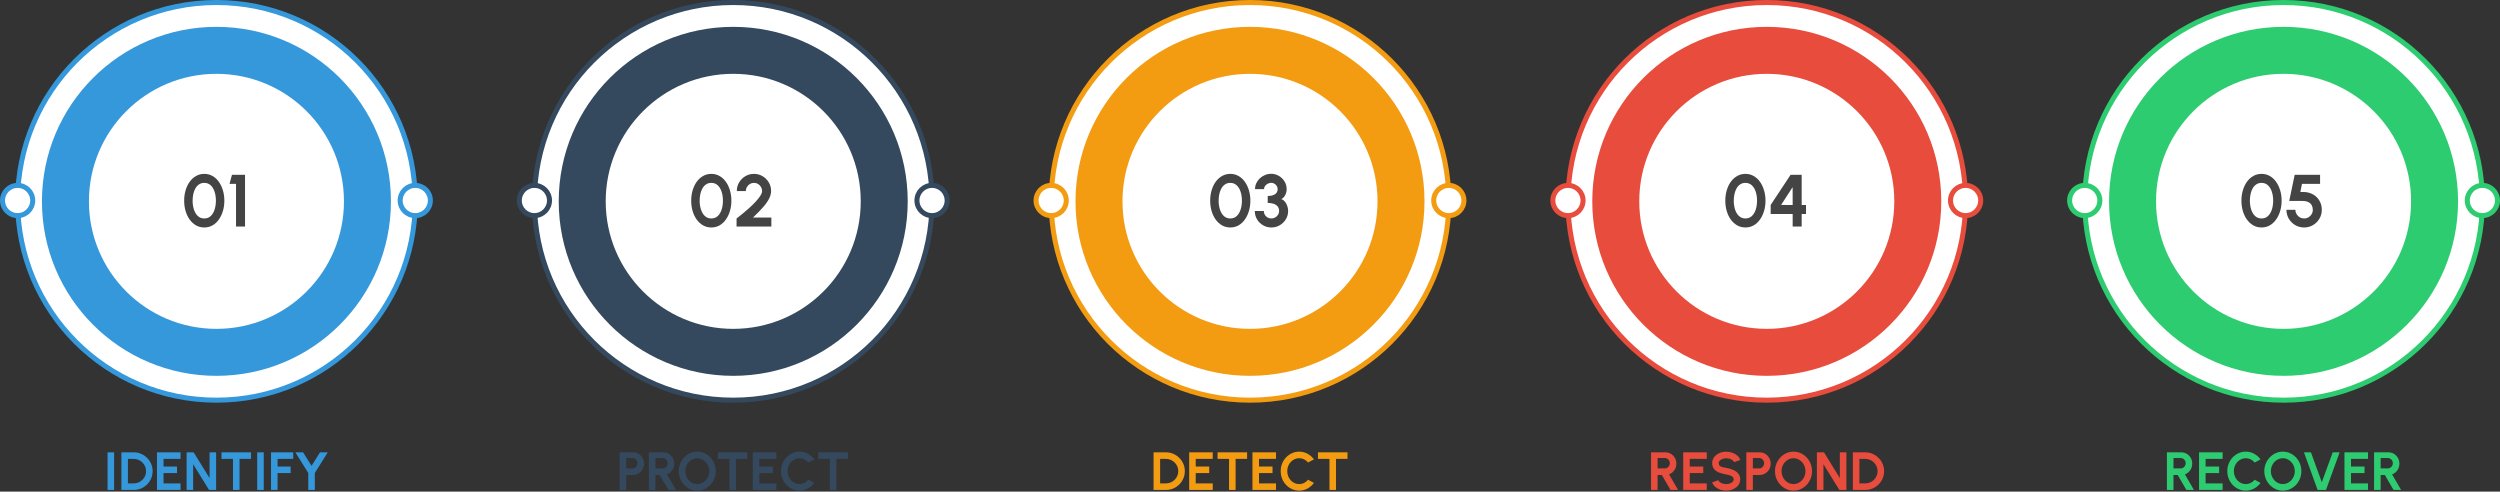 <svg width="1490" height="293" viewBox="0 0 1490 293" fill="none" xmlns="http://www.w3.org/2000/svg">
<rect x="0" y="0" width="1490" height="293" fill="#333333" stroke="none"/>
<circle cx="129" cy="120" r="118.5" fill="white" stroke="#3498DB" stroke-width="3"/>
<circle cx="129" cy="120" r="104" fill="#3498DB"/>
<circle cx="129" cy="120" r="76" fill="white"/>
<circle cx="247.5" cy="119.5" r="9" fill="white" stroke="#3498DB" stroke-width="3"/>
<circle cx="10.5" cy="119.5" r="9" fill="white" stroke="#3498DB" stroke-width="3"/>
<path d="M121.749 135.572C119.96 135.572 118.332 135.161 116.865 134.34C115.399 133.504 114.13 132.353 113.059 130.886C112.003 129.419 111.189 127.725 110.617 125.804C110.045 123.868 109.759 121.8 109.759 119.6C109.759 117.4 110.045 115.339 110.617 113.418C111.189 111.482 112.003 109.781 113.059 108.314C114.13 106.847 115.399 105.703 116.865 104.882C118.332 104.046 119.96 103.628 121.749 103.628C123.539 103.628 125.167 104.046 126.633 104.882C128.1 105.703 129.354 106.847 130.395 108.314C131.451 109.781 132.265 111.482 132.837 113.418C133.424 115.339 133.717 117.4 133.717 119.6C133.717 121.8 133.424 123.868 132.837 125.804C132.265 127.725 131.451 129.419 130.395 130.886C129.354 132.353 128.1 133.504 126.633 134.34C125.167 135.161 123.539 135.572 121.749 135.572ZM121.749 130.204C123.319 130.204 124.617 129.705 125.643 128.708C126.67 127.711 127.433 126.405 127.931 124.792C128.43 123.179 128.679 121.448 128.679 119.6C128.679 117.649 128.415 115.875 127.887 114.276C127.359 112.663 126.582 111.379 125.555 110.426C124.529 109.473 123.26 108.996 121.749 108.996C120.561 108.996 119.527 109.289 118.647 109.876C117.782 110.448 117.063 111.233 116.491 112.23C115.919 113.227 115.494 114.364 115.215 115.64C114.937 116.901 114.797 118.221 114.797 119.6C114.797 121.433 115.047 123.164 115.545 124.792C116.059 126.405 116.829 127.711 117.855 128.708C118.897 129.705 120.195 130.204 121.749 130.204ZM140.669 135V109.568H136.797L138.249 104.2H146.037V135H140.669Z" fill="#444444"/>
<path d="M64.103 292V269.6H68.007V292H64.103ZM72.342 292V269.6H79.766C81.312 269.6 82.758 269.893 84.102 270.48C85.457 271.056 86.646 271.861 87.67 272.896C88.704 273.92 89.51 275.109 90.086 276.464C90.672 277.808 90.966 279.253 90.966 280.8C90.966 282.347 90.672 283.797 90.086 285.152C89.51 286.496 88.704 287.685 87.67 288.72C86.646 289.744 85.457 290.549 84.102 291.136C82.758 291.712 81.312 292 79.766 292H72.342ZM76.246 288.096H79.766C80.758 288.096 81.691 287.909 82.566 287.536C83.451 287.152 84.23 286.629 84.902 285.968C85.574 285.296 86.102 284.523 86.486 283.648C86.87 282.763 87.062 281.813 87.062 280.8C87.062 279.787 86.87 278.843 86.486 277.968C86.102 277.093 85.574 276.32 84.902 275.648C84.23 274.976 83.457 274.453 82.582 274.08C81.707 273.696 80.769 273.504 79.766 273.504H76.246V288.096ZM93.561 292V269.6H107.609V273.504H97.465V278.048H105.513V281.952H97.465V288.096H107.609V292H93.561ZM111.217 292V269.6H115.441L124.897 284.944V269.6H128.801V292H124.593L115.121 276.656V292H111.217ZM149.614 269.6V273.504H142.766V292H138.862V273.504H132.014V269.6H149.614ZM153.291 292V269.6H157.195V292H153.291ZM161.529 292V269.6H174.761V273.504H165.433V278.048H173.225V281.952H165.433V292H161.529ZM190.726 269.6H195.334L187.638 281.904V292H183.734V281.904L176.038 269.6H180.646L185.686 277.648L190.726 269.6Z" fill="#3498DB"/>
<circle cx="437" cy="120" r="118.5" fill="white" stroke="#34495E" stroke-width="3"/>
<circle cx="437" cy="120" r="104" fill="#34495E"/>
<circle cx="437" cy="120" r="76" fill="white"/>
<circle cx="555.5" cy="119.5" r="9" fill="white" stroke="#34495E" stroke-width="3"/>
<circle cx="318.5" cy="119.5" r="9" fill="white" stroke="#34495E" stroke-width="3"/>
<path d="M423.943 135.572C422.153 135.572 420.525 135.161 419.059 134.34C417.592 133.504 416.323 132.353 415.253 130.886C414.197 129.419 413.383 127.725 412.811 125.804C412.239 123.868 411.953 121.8 411.953 119.6C411.953 117.4 412.239 115.339 412.811 113.418C413.383 111.482 414.197 109.781 415.253 108.314C416.323 106.847 417.592 105.703 419.059 104.882C420.525 104.046 422.153 103.628 423.943 103.628C425.732 103.628 427.36 104.046 428.827 104.882C430.293 105.703 431.547 106.847 432.589 108.314C433.645 109.781 434.459 111.482 435.031 113.418C435.617 115.339 435.911 117.4 435.911 119.6C435.911 121.8 435.617 123.868 435.031 125.804C434.459 127.725 433.645 129.419 432.589 130.886C431.547 132.353 430.293 133.504 428.827 134.34C427.36 135.161 425.732 135.572 423.943 135.572ZM423.943 130.204C425.512 130.204 426.81 129.705 427.837 128.708C428.863 127.711 429.626 126.405 430.125 124.792C430.623 123.179 430.873 121.448 430.873 119.6C430.873 117.649 430.609 115.875 430.081 114.276C429.553 112.663 428.775 111.379 427.749 110.426C426.722 109.473 425.453 108.996 423.943 108.996C422.755 108.996 421.721 109.289 420.841 109.876C419.975 110.448 419.257 111.233 418.685 112.23C418.113 113.227 417.687 114.364 417.409 115.64C417.13 116.901 416.991 118.221 416.991 119.6C416.991 121.433 417.24 123.164 417.739 124.792C418.252 126.405 419.022 127.711 420.049 128.708C421.09 129.705 422.388 130.204 423.943 130.204ZM438.99 135V130.204C439.944 129.485 441.073 128.598 442.378 127.542C443.684 126.471 445.026 125.32 446.404 124.088C447.783 122.841 449.059 121.595 450.232 120.348C451.406 119.101 452.359 117.913 453.092 116.784C453.84 115.655 454.214 114.687 454.214 113.88C454.214 112.985 453.994 112.171 453.554 111.438C453.114 110.69 452.528 110.096 451.794 109.656C451.076 109.216 450.269 108.996 449.374 108.996C448.48 108.996 447.666 109.216 446.932 109.656C446.199 110.096 445.612 110.69 445.172 111.438C444.732 112.171 444.512 112.985 444.512 113.88H439.144C439.144 111.944 439.614 110.206 440.552 108.666C441.491 107.111 442.73 105.887 444.27 104.992C445.825 104.083 447.526 103.628 449.374 103.628C451.252 103.628 452.96 104.09 454.5 105.014C456.04 105.923 457.272 107.155 458.196 108.71C459.12 110.265 459.582 111.988 459.582 113.88C459.582 114.877 459.399 115.882 459.032 116.894C458.666 117.906 458.152 118.925 457.492 119.952C456.832 120.979 456.055 122.02 455.16 123.076C454.266 124.117 453.276 125.188 452.19 126.288C451.12 127.373 449.99 128.488 448.802 129.632H459.736V135H438.99Z" fill="#444444"/>
<path d="M369.326 292V269.6H377.326C378.542 269.6 379.641 269.904 380.622 270.512C381.614 271.12 382.398 271.936 382.974 272.96C383.55 273.984 383.838 275.109 383.838 276.336C383.838 277.595 383.54 278.736 382.942 279.76C382.356 280.773 381.566 281.584 380.574 282.192C379.582 282.789 378.5 283.088 377.326 283.088H373.23V292H369.326ZM373.23 279.184H376.91C377.465 279.184 377.972 279.045 378.43 278.768C378.889 278.491 379.252 278.117 379.518 277.648C379.796 277.179 379.934 276.656 379.934 276.08C379.934 275.493 379.796 274.965 379.518 274.496C379.252 274.027 378.889 273.653 378.43 273.376C377.972 273.099 377.465 272.96 376.91 272.96H373.23V279.184ZM386.764 292V269.6H395.356C396.572 269.6 397.67 269.904 398.652 270.512C399.633 271.12 400.412 271.936 400.988 272.96C401.564 273.973 401.852 275.099 401.852 276.336C401.852 277.349 401.665 278.283 401.292 279.136C400.929 279.979 400.417 280.709 399.756 281.328C399.105 281.947 398.353 282.416 397.5 282.736L402.86 292H398.364L393.18 283.088H390.668V292H386.764ZM390.668 279.184H394.908C395.462 279.184 395.969 279.045 396.428 278.768C396.886 278.491 397.254 278.117 397.532 277.648C397.809 277.179 397.948 276.656 397.948 276.08C397.948 275.493 397.809 274.965 397.532 274.496C397.254 274.027 396.886 273.653 396.428 273.376C395.969 273.099 395.462 272.96 394.908 272.96H390.668V279.184ZM415.57 292.416C414.055 292.416 412.631 292.117 411.298 291.52C409.965 290.912 408.791 290.075 407.778 289.008C406.765 287.941 405.97 286.709 405.394 285.312C404.818 283.904 404.53 282.4 404.53 280.8C404.53 279.2 404.818 277.701 405.394 276.304C405.97 274.896 406.765 273.659 407.778 272.592C408.791 271.525 409.965 270.693 411.298 270.096C412.631 269.488 414.055 269.184 415.57 269.184C417.095 269.184 418.525 269.488 419.858 270.096C421.191 270.693 422.365 271.525 423.378 272.592C424.391 273.659 425.181 274.896 425.746 276.304C426.322 277.701 426.61 279.2 426.61 280.8C426.61 282.4 426.322 283.904 425.746 285.312C425.181 286.709 424.391 287.941 423.378 289.008C422.365 290.075 421.191 290.912 419.858 291.52C418.525 292.117 417.095 292.416 415.57 292.416ZM415.57 288.512C416.551 288.512 417.474 288.309 418.338 287.904C419.202 287.499 419.959 286.944 420.61 286.24C421.271 285.525 421.783 284.704 422.146 283.776C422.519 282.848 422.706 281.856 422.706 280.8C422.706 279.744 422.519 278.752 422.146 277.824C421.773 276.885 421.255 276.064 420.594 275.36C419.943 274.656 419.186 274.101 418.322 273.696C417.469 273.291 416.551 273.088 415.57 273.088C414.589 273.088 413.666 273.291 412.802 273.696C411.938 274.101 411.175 274.661 410.514 275.376C409.863 276.08 409.351 276.896 408.978 277.824C408.615 278.752 408.434 279.744 408.434 280.8C408.434 281.867 408.621 282.864 408.994 283.792C409.367 284.72 409.879 285.541 410.53 286.256C411.191 286.96 411.949 287.515 412.802 287.92C413.666 288.315 414.589 288.512 415.57 288.512ZM445.474 269.6V273.504H438.626V292H434.722V273.504H427.874V269.6H445.474ZM448.67 292V269.6H462.718V273.504H452.574V278.048H460.622V281.952H452.574V288.096H462.718V292H448.67ZM476.507 292.416C474.992 292.416 473.568 292.117 472.235 291.52C470.901 290.912 469.728 290.075 468.715 289.008C467.712 287.941 466.923 286.709 466.347 285.312C465.781 283.904 465.499 282.4 465.499 280.8C465.499 279.189 465.781 277.685 466.347 276.288C466.923 274.88 467.712 273.648 468.715 272.592C469.728 271.525 470.901 270.693 472.235 270.096C473.568 269.488 474.992 269.184 476.507 269.184C478.32 269.184 479.989 269.605 481.515 270.448C483.04 271.28 484.304 272.395 485.307 273.792L481.819 275.664C481.189 274.885 480.405 274.261 479.467 273.792C478.539 273.323 477.552 273.088 476.507 273.088C475.525 273.088 474.603 273.291 473.739 273.696C472.875 274.091 472.117 274.645 471.467 275.36C470.816 276.064 470.309 276.885 469.947 277.824C469.584 278.752 469.403 279.744 469.403 280.8C469.403 281.867 469.584 282.864 469.947 283.792C470.32 284.72 470.832 285.541 471.483 286.256C472.133 286.96 472.885 287.515 473.739 287.92C474.603 288.315 475.525 288.512 476.507 288.512C477.573 288.512 478.565 288.277 479.483 287.808C480.411 287.328 481.189 286.699 481.819 285.92L485.307 287.808C484.304 289.195 483.04 290.309 481.515 291.152C479.989 291.995 478.32 292.416 476.507 292.416ZM505.318 269.6V273.504H498.47V292H494.566V273.504H487.718V269.6H505.318Z" fill="#34495E"/>
<circle cx="745" cy="120" r="118.5" fill="white" stroke="#F39C12" stroke-width="3"/>
<circle cx="745" cy="120" r="104" fill="#F39C12"/>
<circle cx="745" cy="120" r="76" fill="white"/>
<circle cx="863.5" cy="119.5" r="9" fill="white" stroke="#F39C12" stroke-width="3"/>
<circle cx="626.5" cy="119.5" r="9" fill="white" stroke="#F39C12" stroke-width="3"/>
<path d="M733.253 135.572C731.464 135.572 729.836 135.161 728.369 134.34C726.903 133.504 725.634 132.353 724.563 130.886C723.507 129.419 722.693 127.725 722.121 125.804C721.549 123.868 721.263 121.8 721.263 119.6C721.263 117.4 721.549 115.339 722.121 113.418C722.693 111.482 723.507 109.781 724.563 108.314C725.634 106.847 726.903 105.703 728.369 104.882C729.836 104.046 731.464 103.628 733.253 103.628C735.043 103.628 736.671 104.046 738.137 104.882C739.604 105.703 740.858 106.847 741.899 108.314C742.955 109.781 743.769 111.482 744.341 113.418C744.928 115.339 745.221 117.4 745.221 119.6C745.221 121.8 744.928 123.868 744.341 125.804C743.769 127.725 742.955 129.419 741.899 130.886C740.858 132.353 739.604 133.504 738.137 134.34C736.671 135.161 735.043 135.572 733.253 135.572ZM733.253 130.204C734.823 130.204 736.121 129.705 737.147 128.708C738.174 127.711 738.937 126.405 739.435 124.792C739.934 123.179 740.183 121.448 740.183 119.6C740.183 117.649 739.919 115.875 739.391 114.276C738.863 112.663 738.086 111.379 737.059 110.426C736.033 109.473 734.764 108.996 733.253 108.996C732.065 108.996 731.031 109.289 730.151 109.876C729.286 110.448 728.567 111.233 727.995 112.23C727.423 113.227 726.998 114.364 726.719 115.64C726.441 116.901 726.301 118.221 726.301 119.6C726.301 121.433 726.551 123.164 727.049 124.792C727.563 126.405 728.333 127.711 729.359 128.708C730.401 129.705 731.699 130.204 733.253 130.204ZM757.783 135.572C755.92 135.572 754.241 135.132 752.745 134.252C751.249 133.372 750.061 132.191 749.181 130.71C748.301 129.214 747.861 127.557 747.861 125.738H753.229C753.229 126.559 753.42 127.307 753.801 127.982C754.197 128.657 754.74 129.199 755.429 129.61C756.118 130.006 756.903 130.204 757.783 130.204C758.59 130.204 759.338 130.006 760.027 129.61C760.731 129.199 761.296 128.657 761.721 127.982C762.146 127.307 762.359 126.559 762.359 125.738C762.359 124.667 762.073 123.78 761.501 123.076C760.929 122.357 760.13 121.822 759.103 121.47C758.091 121.118 756.91 120.942 755.561 120.942V116.806C757.38 116.806 758.817 116.461 759.873 115.772C760.944 115.083 761.479 114.071 761.479 112.736C761.479 112.047 761.303 111.416 760.951 110.844C760.599 110.272 760.13 109.817 759.543 109.48C758.971 109.128 758.34 108.952 757.651 108.952C756.947 108.952 756.265 109.128 755.605 109.48C754.945 109.817 754.402 110.272 753.977 110.844C753.566 111.416 753.361 112.047 753.361 112.736H747.993C747.993 111.475 748.25 110.294 748.763 109.194C749.276 108.079 749.98 107.104 750.875 106.268C751.784 105.432 752.811 104.779 753.955 104.31C755.114 103.826 756.324 103.584 757.585 103.584C759.242 103.584 760.775 103.995 762.183 104.816C763.591 105.637 764.72 106.737 765.571 108.116C766.422 109.495 766.847 111.035 766.847 112.736C766.847 113.924 766.568 115.09 766.011 116.234C765.454 117.378 764.662 118.185 763.635 118.654C764.53 118.977 765.278 119.519 765.879 120.282C766.48 121.03 766.935 121.888 767.243 122.856C767.566 123.809 767.727 124.77 767.727 125.738C767.727 127.542 767.272 129.192 766.363 130.688C765.454 132.169 764.244 133.357 762.733 134.252C761.237 135.132 759.587 135.572 757.783 135.572Z" fill="#444444"/>
<path d="M687.529 292V269.6H694.953C696.5 269.6 697.945 269.893 699.289 270.48C700.644 271.056 701.833 271.861 702.857 272.896C703.892 273.92 704.697 275.109 705.273 276.464C705.86 277.808 706.153 279.253 706.153 280.8C706.153 282.347 705.86 283.797 705.273 285.152C704.697 286.496 703.892 287.685 702.857 288.72C701.833 289.744 700.644 290.549 699.289 291.136C697.945 291.712 696.5 292 694.953 292H687.529ZM691.433 288.096H694.953C695.945 288.096 696.879 287.909 697.753 287.536C698.639 287.152 699.417 286.629 700.089 285.968C700.761 285.296 701.289 284.523 701.673 283.648C702.057 282.763 702.249 281.813 702.249 280.8C702.249 279.787 702.057 278.843 701.673 277.968C701.289 277.093 700.761 276.32 700.089 275.648C699.417 274.976 698.644 274.453 697.769 274.08C696.895 273.696 695.956 273.504 694.953 273.504H691.433V288.096ZM708.748 292V269.6H722.796V273.504H712.652V278.048H720.7V281.952H712.652V288.096H722.796V292H708.748ZM743.271 269.6V273.504H736.423V292H732.519V273.504H725.671V269.6H743.271ZM746.467 292V269.6H760.515V273.504H750.371V278.048H758.419V281.952H750.371V288.096H760.515V292H746.467ZM774.304 292.416C772.789 292.416 771.365 292.117 770.032 291.52C768.698 290.912 767.525 290.075 766.512 289.008C765.509 287.941 764.72 286.709 764.144 285.312C763.578 283.904 763.296 282.4 763.296 280.8C763.296 279.189 763.578 277.685 764.144 276.288C764.72 274.88 765.509 273.648 766.512 272.592C767.525 271.525 768.698 270.693 770.032 270.096C771.365 269.488 772.789 269.184 774.304 269.184C776.117 269.184 777.786 269.605 779.312 270.448C780.837 271.28 782.101 272.395 783.104 273.792L779.616 275.664C778.986 274.885 778.202 274.261 777.264 273.792C776.336 273.323 775.349 273.088 774.304 273.088C773.322 273.088 772.4 273.291 771.536 273.696C770.672 274.091 769.914 274.645 769.264 275.36C768.613 276.064 768.106 276.885 767.744 277.824C767.381 278.752 767.2 279.744 767.2 280.8C767.2 281.867 767.381 282.864 767.744 283.792C768.117 284.72 768.629 285.541 769.28 286.256C769.93 286.96 770.682 287.515 771.536 287.92C772.4 288.315 773.322 288.512 774.304 288.512C775.37 288.512 776.362 288.277 777.28 287.808C778.208 287.328 778.986 286.699 779.616 285.92L783.104 287.808C782.101 289.195 780.837 290.309 779.312 291.152C777.786 291.995 776.117 292.416 774.304 292.416ZM803.114 269.6V273.504H796.266V292H792.362V273.504H785.514V269.6H803.114Z" fill="#F39C12"/>
<circle cx="1053" cy="120" r="118.5" fill="white" stroke="#E74C3C" stroke-width="3"/>
<circle cx="1053" cy="120" r="104" fill="#E74C3C"/>
<circle cx="1053" cy="120" r="76" fill="white"/>
<circle cx="1171.5" cy="119.5" r="9" fill="white" stroke="#E74C3C" stroke-width="3"/>
<circle cx="934.5" cy="119.5" r="9" fill="white" stroke="#E74C3C" stroke-width="3"/>
<path d="M1040.27 135.572C1038.48 135.572 1036.85 135.161 1035.39 134.34C1033.92 133.504 1032.65 132.353 1031.58 130.886C1030.52 129.419 1029.71 127.725 1029.14 125.804C1028.57 123.868 1028.28 121.8 1028.28 119.6C1028.28 117.4 1028.57 115.339 1029.14 113.418C1029.71 111.482 1030.52 109.781 1031.58 108.314C1032.65 106.847 1033.92 105.703 1035.39 104.882C1036.85 104.046 1038.48 103.628 1040.27 103.628C1042.06 103.628 1043.69 104.046 1045.15 104.882C1046.62 105.703 1047.88 106.847 1048.92 108.314C1049.97 109.781 1050.79 111.482 1051.36 113.418C1051.95 115.339 1052.24 117.4 1052.24 119.6C1052.24 121.8 1051.95 123.868 1051.36 125.804C1050.79 127.725 1049.97 129.419 1048.92 130.886C1047.88 132.353 1046.62 133.504 1045.15 134.34C1043.69 135.161 1042.06 135.572 1040.27 135.572ZM1040.27 130.204C1041.84 130.204 1043.14 129.705 1044.16 128.708C1045.19 127.711 1045.95 126.405 1046.45 124.792C1046.95 123.179 1047.2 121.448 1047.2 119.6C1047.2 117.649 1046.94 115.875 1046.41 114.276C1045.88 112.663 1045.1 111.379 1044.08 110.426C1043.05 109.473 1041.78 108.996 1040.27 108.996C1039.08 108.996 1038.05 109.289 1037.17 109.876C1036.3 110.448 1035.58 111.233 1035.01 112.23C1034.44 113.227 1034.02 114.364 1033.74 115.64C1033.46 116.901 1033.32 118.221 1033.32 119.6C1033.32 121.433 1033.57 123.164 1034.07 124.792C1034.58 126.405 1035.35 127.711 1036.38 128.708C1037.42 129.705 1038.72 130.204 1040.27 130.204ZM1068.43 135V127.542H1055.32V122.152L1067.18 104.2H1073.8V122.174H1076.39V127.542H1073.8V135H1068.43ZM1061.54 122.152L1068.43 122.174L1068.41 111.526L1061.54 122.152Z" fill="#444444"/>
<path d="M984.029 292V269.6H992.621C993.837 269.6 994.936 269.904 995.917 270.512C996.899 271.12 997.677 271.936 998.253 272.96C998.829 273.973 999.117 275.099 999.117 276.336C999.117 277.349 998.931 278.283 998.557 279.136C998.195 279.979 997.683 280.709 997.021 281.328C996.371 281.947 995.619 282.416 994.765 282.736L1000.13 292H995.629L990.445 283.088H987.933V292H984.029ZM987.933 279.184H992.173C992.728 279.184 993.235 279.045 993.693 278.768C994.152 278.491 994.52 278.117 994.797 277.648C995.075 277.179 995.213 276.656 995.213 276.08C995.213 275.493 995.075 274.965 994.797 274.496C994.52 274.027 994.152 273.653 993.693 273.376C993.235 273.099 992.728 272.96 992.173 272.96H987.933V279.184ZM1003.19 292V269.6H1017.23V273.504H1007.09V278.048H1015.14V281.952H1007.09V288.096H1017.23V292H1003.19ZM1028.81 292.416C1027.57 292.416 1026.39 292.224 1025.24 291.84C1024.11 291.445 1023.12 290.885 1022.27 290.16C1021.41 289.424 1020.8 288.544 1020.43 287.52L1024.09 286.176C1024.24 286.603 1024.55 286.992 1025 287.344C1025.46 287.696 1026.02 287.979 1026.68 288.192C1027.35 288.405 1028.05 288.512 1028.81 288.512C1029.59 288.512 1030.32 288.395 1030.99 288.16C1031.67 287.915 1032.22 287.579 1032.64 287.152C1033.05 286.715 1033.26 286.208 1033.26 285.632C1033.26 285.045 1033.04 284.565 1032.6 284.192C1032.17 283.808 1031.61 283.504 1030.92 283.28C1030.24 283.056 1029.54 282.885 1028.81 282.768C1027.22 282.523 1025.8 282.144 1024.54 281.632C1023.28 281.12 1022.28 280.411 1021.55 279.504C1020.82 278.597 1020.46 277.424 1020.46 275.984C1020.46 274.629 1020.85 273.445 1021.63 272.432C1022.41 271.419 1023.43 270.629 1024.7 270.064C1025.97 269.499 1027.34 269.216 1028.81 269.216C1030.04 269.216 1031.22 269.408 1032.36 269.792C1033.51 270.176 1034.5 270.736 1035.36 271.472C1036.22 272.208 1036.84 273.093 1037.21 274.128L1033.53 275.456C1033.38 275.029 1033.08 274.64 1032.62 274.288C1032.16 273.936 1031.6 273.659 1030.94 273.456C1030.28 273.243 1029.57 273.136 1028.81 273.136C1028.05 273.125 1027.33 273.248 1026.65 273.504C1025.98 273.749 1025.43 274.085 1025 274.512C1024.58 274.939 1024.36 275.429 1024.36 275.984C1024.36 276.699 1024.56 277.237 1024.96 277.6C1025.36 277.963 1025.9 278.229 1026.57 278.4C1027.24 278.56 1027.99 278.709 1028.81 278.848C1030.31 279.083 1031.69 279.477 1032.96 280.032C1034.23 280.587 1035.24 281.328 1036.01 282.256C1036.78 283.173 1037.16 284.299 1037.16 285.632C1037.16 286.987 1036.78 288.176 1036.01 289.2C1035.24 290.213 1034.23 291.003 1032.96 291.568C1031.69 292.133 1030.31 292.416 1028.81 292.416ZM1040.81 292V269.6H1048.81C1050.03 269.6 1051.13 269.904 1052.11 270.512C1053.1 271.12 1053.88 271.936 1054.46 272.96C1055.03 273.984 1055.32 275.109 1055.32 276.336C1055.32 277.595 1055.02 278.736 1054.43 279.76C1053.84 280.773 1053.05 281.584 1052.06 282.192C1051.07 282.789 1049.98 283.088 1048.81 283.088H1044.71V292H1040.81ZM1044.71 279.184H1048.39C1048.95 279.184 1049.46 279.045 1049.91 278.768C1050.37 278.491 1050.74 278.117 1051 277.648C1051.28 277.179 1051.42 276.656 1051.42 276.08C1051.42 275.493 1051.28 274.965 1051 274.496C1050.74 274.027 1050.37 273.653 1049.91 273.376C1049.46 273.099 1048.95 272.96 1048.39 272.96H1044.71V279.184ZM1068.93 292.416C1067.41 292.416 1065.99 292.117 1064.66 291.52C1063.32 290.912 1062.15 290.075 1061.14 289.008C1060.12 287.941 1059.33 286.709 1058.75 285.312C1058.18 283.904 1057.89 282.4 1057.89 280.8C1057.89 279.2 1058.18 277.701 1058.75 276.304C1059.33 274.896 1060.12 273.659 1061.14 272.592C1062.15 271.525 1063.32 270.693 1064.66 270.096C1065.99 269.488 1067.41 269.184 1068.93 269.184C1070.45 269.184 1071.88 269.488 1073.22 270.096C1074.55 270.693 1075.72 271.525 1076.74 272.592C1077.75 273.659 1078.54 274.896 1079.11 276.304C1079.68 277.701 1079.97 279.2 1079.97 280.8C1079.97 282.4 1079.68 283.904 1079.11 285.312C1078.54 286.709 1077.75 287.941 1076.74 289.008C1075.72 290.075 1074.55 290.912 1073.22 291.52C1071.88 292.117 1070.45 292.416 1068.93 292.416ZM1068.93 288.512C1069.91 288.512 1070.83 288.309 1071.7 287.904C1072.56 287.499 1073.32 286.944 1073.97 286.24C1074.63 285.525 1075.14 284.704 1075.51 283.776C1075.88 282.848 1076.07 281.856 1076.07 280.8C1076.07 279.744 1075.88 278.752 1075.51 277.824C1075.13 276.885 1074.61 276.064 1073.95 275.36C1073.3 274.656 1072.55 274.101 1071.68 273.696C1070.83 273.291 1069.91 273.088 1068.93 273.088C1067.95 273.088 1067.03 273.291 1066.16 273.696C1065.3 274.101 1064.53 274.661 1063.87 275.376C1063.22 276.08 1062.71 276.896 1062.34 277.824C1061.97 278.752 1061.79 279.744 1061.79 280.8C1061.79 281.867 1061.98 282.864 1062.35 283.792C1062.73 284.72 1063.24 285.541 1063.89 286.256C1064.55 286.96 1065.31 287.515 1066.16 287.92C1067.03 288.315 1067.95 288.512 1068.93 288.512ZM1082.87 292V269.6H1087.1L1096.55 284.944V269.6H1100.46V292H1096.25L1086.78 276.656V292H1082.87ZM1104.31 292V269.6H1111.73C1113.28 269.6 1114.73 269.893 1116.07 270.48C1117.43 271.056 1118.61 271.861 1119.64 272.896C1120.67 273.92 1121.48 275.109 1122.05 276.464C1122.64 277.808 1122.93 279.253 1122.93 280.8C1122.93 282.347 1122.64 283.797 1122.05 285.152C1121.48 286.496 1120.67 287.685 1119.64 288.72C1118.61 289.744 1117.43 290.549 1116.07 291.136C1114.73 291.712 1113.28 292 1111.73 292H1104.31ZM1108.21 288.096H1111.73C1112.73 288.096 1113.66 287.909 1114.53 287.536C1115.42 287.152 1116.2 286.629 1116.87 285.968C1117.54 285.296 1118.07 284.523 1118.45 283.648C1118.84 282.763 1119.03 281.813 1119.03 280.8C1119.03 279.787 1118.84 278.843 1118.45 277.968C1118.07 277.093 1117.54 276.32 1116.87 275.648C1116.2 274.976 1115.43 274.453 1114.55 274.08C1113.68 273.696 1112.74 273.504 1111.73 273.504H1108.21V288.096Z" fill="#E74C3C"/>
<circle cx="1361" cy="120" r="118.5" fill="white" stroke="#2ECC71" stroke-width="3"/>
<circle cx="1361" cy="120" r="104" fill="#2ECC71"/>
<circle cx="1361" cy="120" r="76" fill="white"/>
<circle cx="1479.5" cy="119.5" r="9" fill="white" stroke="#2ECC71" stroke-width="3"/>
<circle cx="1242.5" cy="119.5" r="9" fill="white" stroke="#2ECC71" stroke-width="3"/>
<path d="M1347.88 135.572C1346.09 135.572 1344.46 135.161 1342.99 134.34C1341.53 133.504 1340.26 132.353 1339.19 130.886C1338.13 129.419 1337.32 127.725 1336.75 125.804C1336.17 123.868 1335.89 121.8 1335.89 119.6C1335.89 117.4 1336.17 115.339 1336.75 113.418C1337.32 111.482 1338.13 109.781 1339.19 108.314C1340.26 106.847 1341.53 105.703 1342.99 104.882C1344.46 104.046 1346.09 103.628 1347.88 103.628C1349.67 103.628 1351.3 104.046 1352.76 104.882C1354.23 105.703 1355.48 106.847 1356.52 108.314C1357.58 109.781 1358.39 111.482 1358.97 113.418C1359.55 115.339 1359.85 117.4 1359.85 119.6C1359.85 121.8 1359.55 123.868 1358.97 125.804C1358.39 127.725 1357.58 129.419 1356.52 130.886C1355.48 132.353 1354.23 133.504 1352.76 134.34C1351.3 135.161 1349.67 135.572 1347.88 135.572ZM1347.88 130.204C1349.45 130.204 1350.75 129.705 1351.77 128.708C1352.8 127.711 1353.56 126.405 1354.06 124.792C1354.56 123.179 1354.81 121.448 1354.81 119.6C1354.81 117.649 1354.54 115.875 1354.02 114.276C1353.49 112.663 1352.71 111.379 1351.68 110.426C1350.66 109.473 1349.39 108.996 1347.88 108.996C1346.69 108.996 1345.66 109.289 1344.78 109.876C1343.91 110.448 1343.19 111.233 1342.62 112.23C1342.05 113.227 1341.62 114.364 1341.34 115.64C1341.07 116.901 1340.93 118.221 1340.93 119.6C1340.93 121.433 1341.18 123.164 1341.67 124.792C1342.19 126.405 1342.96 127.711 1343.98 128.708C1345.03 129.705 1346.32 130.204 1347.88 130.204ZM1373.27 135.572C1371.29 135.572 1369.5 135.095 1367.9 134.142C1366.3 133.174 1365.03 131.891 1364.09 130.292C1363.17 128.693 1362.71 126.941 1362.71 125.034H1368.07C1368.07 125.987 1368.31 126.86 1368.78 127.652C1369.25 128.429 1369.87 129.053 1370.65 129.522C1371.44 129.977 1372.31 130.204 1373.27 130.204C1374.22 130.204 1375.08 129.977 1375.86 129.522C1376.64 129.053 1377.26 128.429 1377.73 127.652C1378.2 126.86 1378.44 125.987 1378.44 125.034C1378.44 124.081 1378.23 123.208 1377.82 122.416C1377.42 121.609 1376.77 120.971 1375.86 120.502C1374.97 120.018 1373.78 119.776 1372.3 119.776H1364.38L1367.63 104.2H1382.77V109.568H1371.99L1371 114.408L1373.18 114.43C1375.26 114.503 1377.1 115.009 1378.7 115.948C1380.3 116.887 1381.55 118.148 1382.44 119.732C1383.35 121.301 1383.8 123.069 1383.8 125.034C1383.8 126.471 1383.53 127.828 1382.99 129.104C1382.45 130.38 1381.69 131.502 1380.72 132.47C1379.76 133.438 1378.63 134.201 1377.36 134.758C1376.1 135.301 1374.73 135.572 1373.27 135.572Z" fill="#444444"/>
<path d="M1291.48 292V269.6H1300.07C1301.29 269.6 1302.39 269.904 1303.37 270.512C1304.35 271.12 1305.13 271.936 1305.71 272.96C1306.28 273.973 1306.57 275.099 1306.57 276.336C1306.57 277.349 1306.38 278.283 1306.01 279.136C1305.65 279.979 1305.14 280.709 1304.47 281.328C1303.82 281.947 1303.07 282.416 1302.22 282.736L1307.58 292H1303.08L1297.9 283.088H1295.39V292H1291.48ZM1295.39 279.184H1299.63C1300.18 279.184 1300.69 279.045 1301.15 278.768C1301.61 278.491 1301.97 278.117 1302.25 277.648C1302.53 277.179 1302.67 276.656 1302.67 276.08C1302.67 275.493 1302.53 274.965 1302.25 274.496C1301.97 274.027 1301.61 273.653 1301.15 273.376C1300.69 273.099 1300.18 272.96 1299.63 272.96H1295.39V279.184ZM1310.64 292V269.6H1324.69V273.504H1314.54V278.048H1322.59V281.952H1314.54V288.096H1324.69V292H1310.64ZM1338.48 292.416C1336.96 292.416 1335.54 292.117 1334.2 291.52C1332.87 290.912 1331.7 290.075 1330.68 289.008C1329.68 287.941 1328.89 286.709 1328.32 285.312C1327.75 283.904 1327.47 282.4 1327.47 280.8C1327.47 279.189 1327.75 277.685 1328.32 276.288C1328.89 274.88 1329.68 273.648 1330.68 272.592C1331.7 271.525 1332.87 270.693 1334.2 270.096C1335.54 269.488 1336.96 269.184 1338.48 269.184C1340.29 269.184 1341.96 269.605 1343.48 270.448C1345.01 271.28 1346.27 272.395 1347.28 273.792L1343.79 275.664C1343.16 274.885 1342.37 274.261 1341.44 273.792C1340.51 273.323 1339.52 273.088 1338.48 273.088C1337.49 273.088 1336.57 273.291 1335.71 273.696C1334.84 274.091 1334.09 274.645 1333.44 275.36C1332.78 276.064 1332.28 276.885 1331.92 277.824C1331.55 278.752 1331.37 279.744 1331.37 280.8C1331.37 281.867 1331.55 282.864 1331.92 283.792C1332.29 284.72 1332.8 285.541 1333.45 286.256C1334.1 286.96 1334.85 287.515 1335.71 287.92C1336.57 288.315 1337.49 288.512 1338.48 288.512C1339.54 288.512 1340.53 288.277 1341.45 287.808C1342.38 287.328 1343.16 286.699 1343.79 285.92L1347.28 287.808C1346.27 289.195 1345.01 290.309 1343.48 291.152C1341.96 291.995 1340.29 292.416 1338.48 292.416ZM1360.57 292.416C1359.06 292.416 1357.63 292.117 1356.3 291.52C1354.96 290.912 1353.79 290.075 1352.78 289.008C1351.76 287.941 1350.97 286.709 1350.39 285.312C1349.82 283.904 1349.53 282.4 1349.53 280.8C1349.53 279.2 1349.82 277.701 1350.39 276.304C1350.97 274.896 1351.76 273.659 1352.78 272.592C1353.79 271.525 1354.96 270.693 1356.3 270.096C1357.63 269.488 1359.06 269.184 1360.57 269.184C1362.1 269.184 1363.52 269.488 1364.86 270.096C1366.19 270.693 1367.36 271.525 1368.38 272.592C1369.39 273.659 1370.18 274.896 1370.75 276.304C1371.32 277.701 1371.61 279.2 1371.61 280.8C1371.61 282.4 1371.32 283.904 1370.75 285.312C1370.18 286.709 1369.39 287.941 1368.38 289.008C1367.36 290.075 1366.19 290.912 1364.86 291.52C1363.52 292.117 1362.1 292.416 1360.57 292.416ZM1360.57 288.512C1361.55 288.512 1362.47 288.309 1363.34 287.904C1364.2 287.499 1364.96 286.944 1365.61 286.24C1366.27 285.525 1366.78 284.704 1367.15 283.776C1367.52 282.848 1367.71 281.856 1367.71 280.8C1367.71 279.744 1367.52 278.752 1367.15 277.824C1366.77 276.885 1366.26 276.064 1365.59 275.36C1364.94 274.656 1364.19 274.101 1363.32 273.696C1362.47 273.291 1361.55 273.088 1360.57 273.088C1359.59 273.088 1358.67 273.291 1357.8 273.696C1356.94 274.101 1356.18 274.661 1355.51 275.376C1354.86 276.08 1354.35 276.896 1353.98 277.824C1353.62 278.752 1353.43 279.744 1353.43 280.8C1353.43 281.867 1353.62 282.864 1353.99 283.792C1354.37 284.72 1354.88 285.541 1355.53 286.256C1356.19 286.96 1356.95 287.515 1357.8 287.92C1358.67 288.315 1359.59 288.512 1360.57 288.512ZM1381.3 292L1373.17 269.6H1377.32L1383.8 287.44L1390.29 269.6H1394.42L1386.29 292H1381.3ZM1397.3 292V269.6H1411.34V273.504H1401.2V278.048H1409.25V281.952H1401.2V288.096H1411.34V292H1397.3ZM1414.95 292V269.6H1423.54C1424.76 269.6 1425.86 269.904 1426.84 270.512C1427.82 271.12 1428.6 271.936 1429.18 272.96C1429.75 273.973 1430.04 275.099 1430.04 276.336C1430.04 277.349 1429.85 278.283 1429.48 279.136C1429.12 279.979 1428.6 280.709 1427.94 281.328C1427.29 281.947 1426.54 282.416 1425.69 282.736L1431.05 292H1426.55L1421.37 283.088H1418.86V292H1414.95ZM1418.86 279.184H1423.1C1423.65 279.184 1424.16 279.045 1424.62 278.768C1425.07 278.491 1425.44 278.117 1425.72 277.648C1426 277.179 1426.14 276.656 1426.14 276.08C1426.14 275.493 1426 274.965 1425.72 274.496C1425.44 274.027 1425.07 273.653 1424.62 273.376C1424.16 273.099 1423.65 272.96 1423.1 272.96H1418.86V279.184Z" fill="#2ECC71"/>
</svg>
